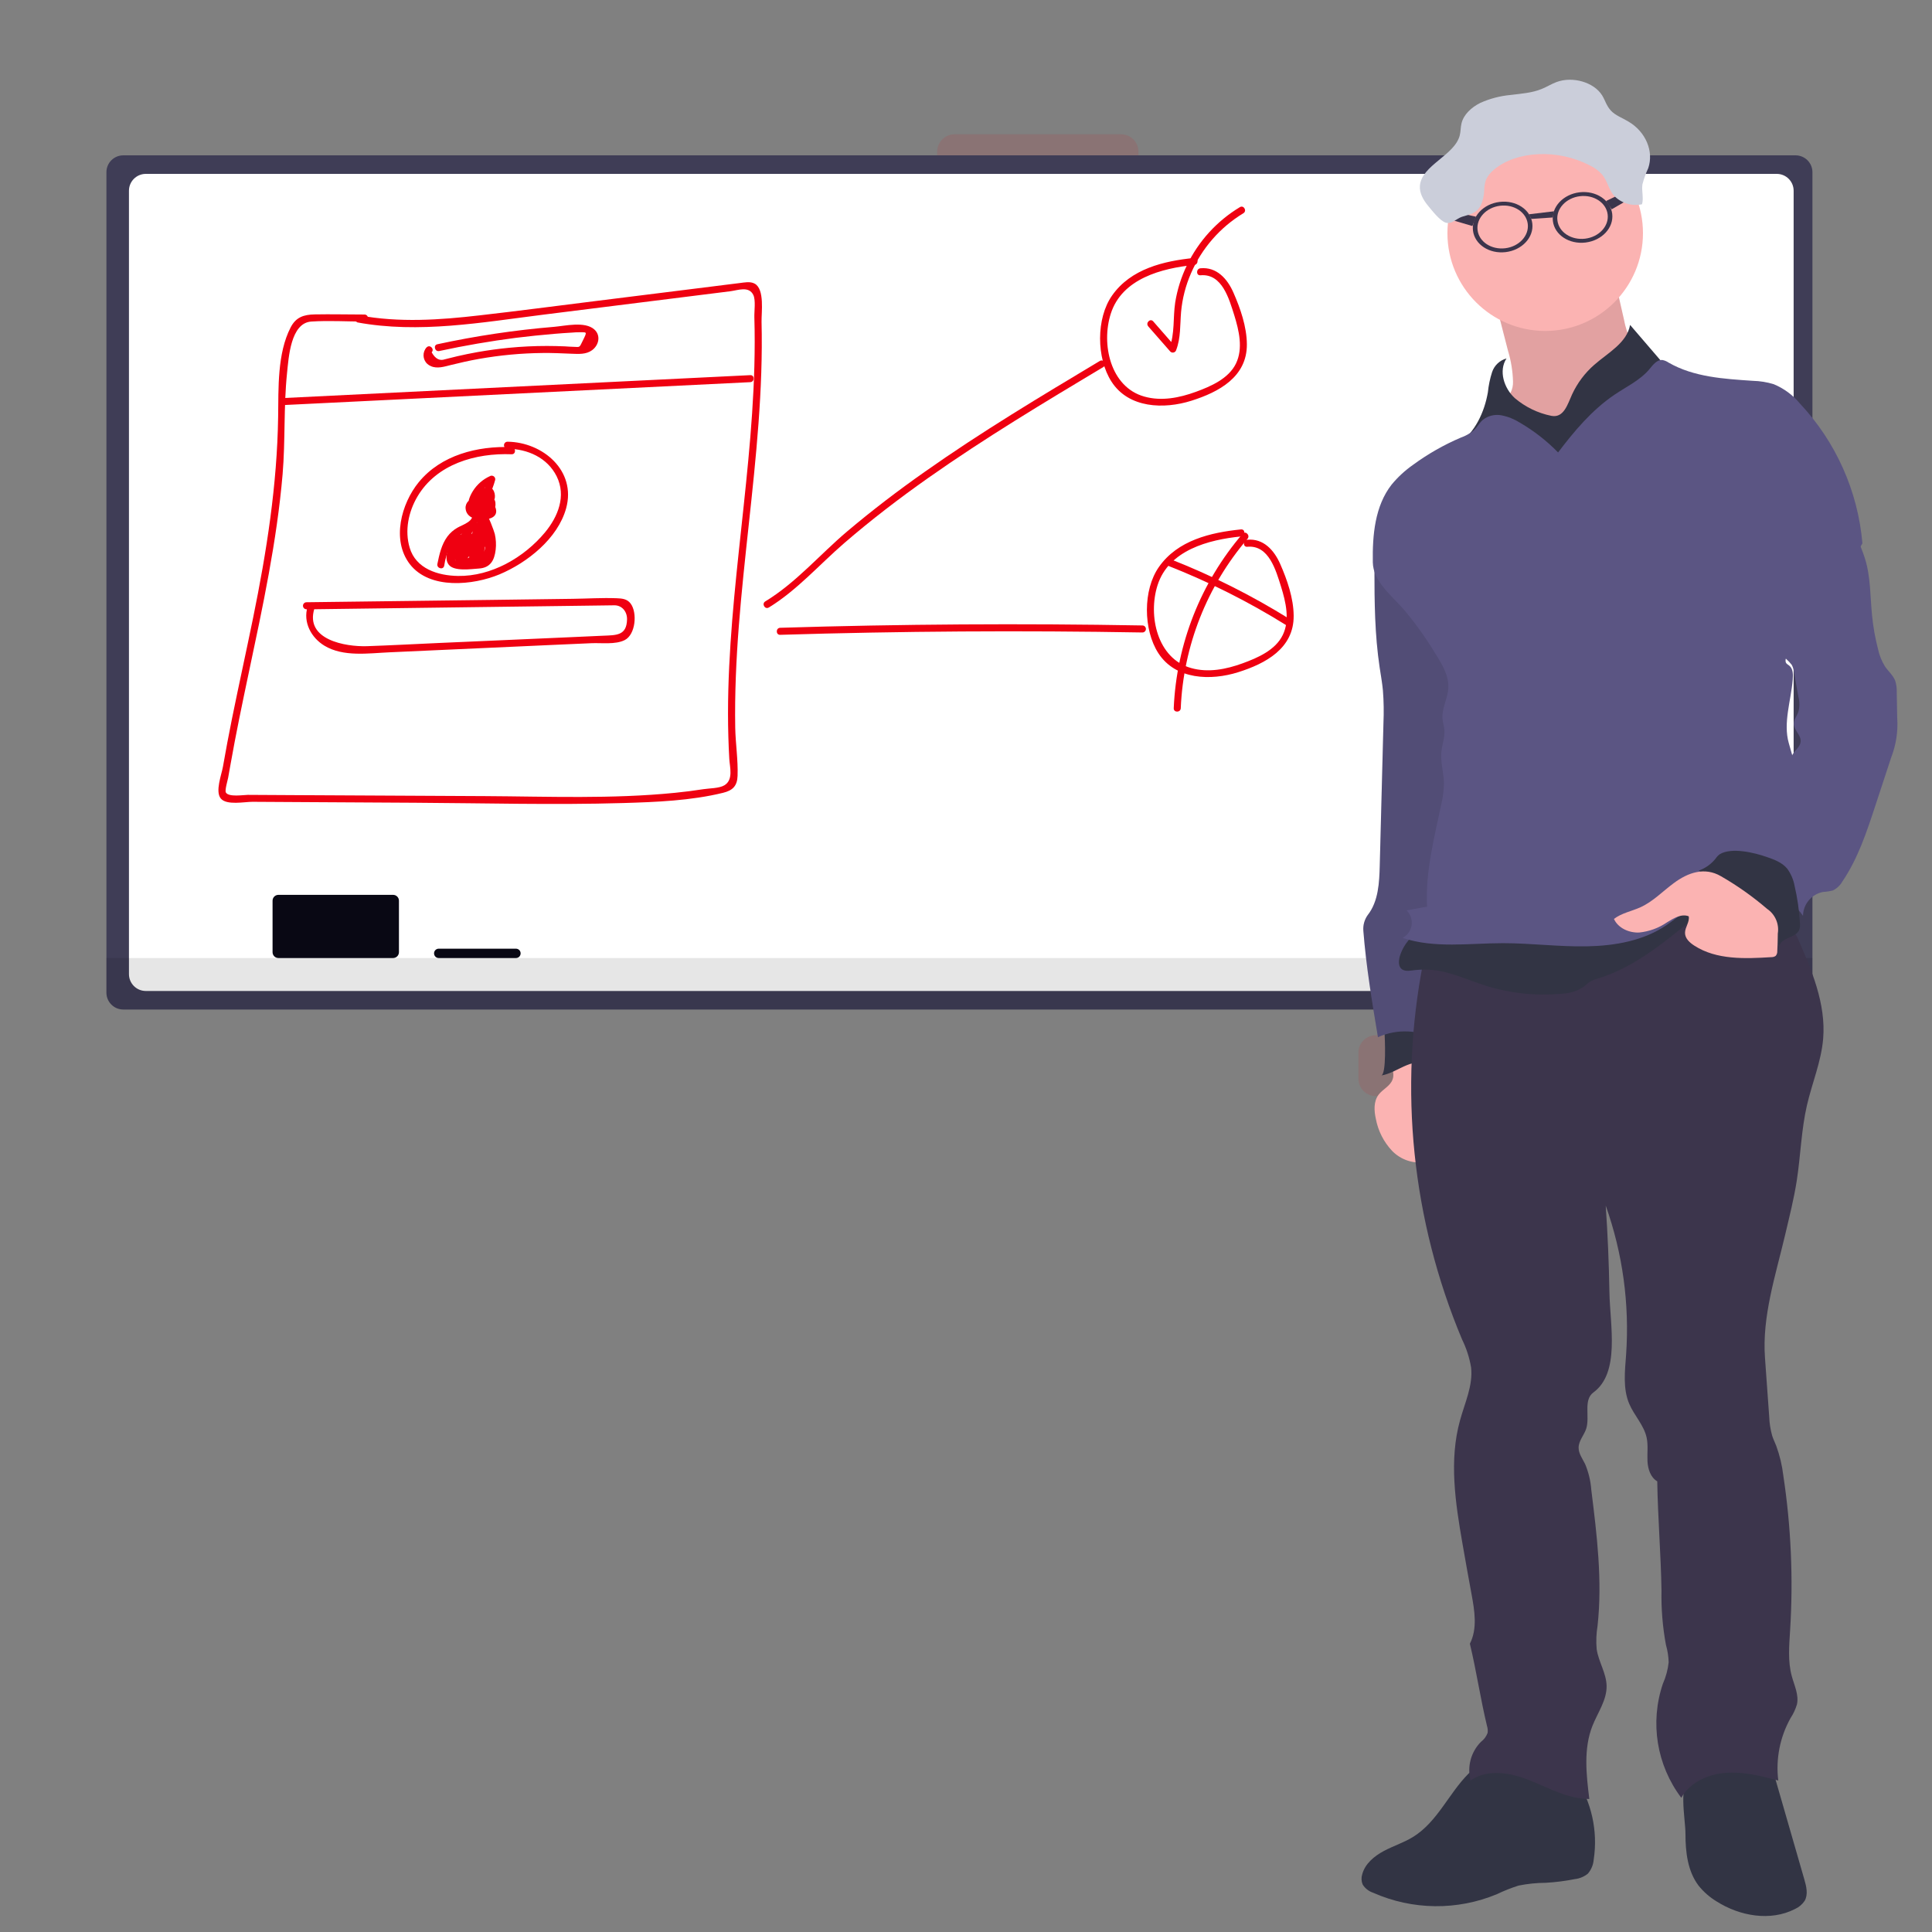 <?xml version="1.0" encoding="utf-8"?>
<!-- Generator: Adobe Illustrator 16.0.0, SVG Export Plug-In . SVG Version: 6.00 Build 0)  -->
<!DOCTYPE svg PUBLIC "-//W3C//DTD SVG 1.1//EN" "http://www.w3.org/Graphics/SVG/1.1/DTD/svg11.dtd">
<svg version="1.1" xmlns="http://www.w3.org/2000/svg" xmlns:xlink="http://www.w3.org/1999/xlink" x="0px" y="0px" width="170px"
	 height="170px" viewBox="0 0 170 170" enable-background="new 0 0 170 170" xml:space="preserve">
<rect x="0" y="0" width="170" height="170" fill="#808080" stroke="none"/>
<g id="Layer_1" display="none">
	<circle display="inline" fill="#267979" cx="85" cy="85" r="83.3"/>
</g>
<g id="Layer_2">
	<g>
		<path id="Rectangle_127" opacity="0.1" fill="#EF0011" enable-background="new    " d="M44.87,17.169h14.648
			c0.846,0,1.53,0.686,1.53,1.529v2.295c0,0.845-0.685,1.529-1.53,1.529H44.87c-0.845,0-1.53-0.685-1.53-1.529v-2.295
			C43.34,17.854,44.025,17.169,44.87,17.169z"/>
		<path id="Rectangle_128" opacity="0.1" fill="#EF0011" enable-background="new    " d="M63.402,22.522h14.649
			c0.846,0,1.53,0.686,1.53,1.53v2.294c0,0.846-0.685,1.53-1.53,1.53H63.402c-0.845,0-1.529-0.685-1.529-1.53v-2.294
			C61.873,23.208,62.558,22.522,63.402,22.522z"/>
		<path id="Rectangle_131" opacity="0.1" fill="#EF0011" enable-background="new    " d="M63.402,14.491h14.649
			c0.846,0,1.53,0.686,1.53,1.531v2.294c0,0.845-0.685,1.529-1.53,1.529H63.402c-0.845,0-1.529-0.685-1.529-1.529v-2.294
			C61.873,15.177,62.558,14.491,63.402,14.491z"/>
		<path id="Rectangle_132" opacity="0.1" fill="#EF0011" enable-background="new    " d="M83.995,11.815h14.648
			c0.846,0,1.531,0.685,1.531,1.529v2.294c0,0.846-0.686,1.53-1.531,1.53H83.995c-0.846,0-1.53-0.685-1.53-1.53v-2.294
			C82.465,12.5,83.149,11.815,83.995,11.815z"/>
		<path id="Rectangle_133" opacity="0.1" fill="#EF0011" enable-background="new    " d="M102.528,17.169h14.648
			c0.846,0,1.53,0.686,1.53,1.529v2.295c0,0.845-0.685,1.529-1.53,1.529h-14.648c-0.846,0-1.531-0.685-1.531-1.529v-2.295
			C100.997,17.854,101.683,17.169,102.528,17.169z"/>
		<path id="Rectangle_134" opacity="0.1" fill="#EF0011" enable-background="new    " d="M121.061,22.522h14.649
			c0.845,0,1.53,0.686,1.53,1.53v2.294c0,0.846-0.686,1.53-1.53,1.53h-14.649c-0.845,0-1.53-0.685-1.53-1.53v-2.294
			C119.53,23.208,120.216,22.522,121.061,22.522z"/>
		<path id="Rectangle_137" opacity="0.1" fill="#EF0011" enable-background="new    " d="M121.061,14.491h14.649
			c0.845,0,1.53,0.686,1.53,1.531v2.294c0,0.845-0.686,1.529-1.53,1.529h-14.649c-0.845,0-1.53-0.685-1.53-1.529v-2.294
			C119.53,15.177,120.216,14.491,121.061,14.491z"/>
		<path id="Rectangle_165" opacity="0.1" fill="#EF0011" enable-background="new    " d="M26.337,80.387h14.648
			c0.846,0,1.531,0.685,1.531,1.53v2.294c0,0.845-0.686,1.53-1.531,1.53H26.337c-0.845,0-1.53-0.686-1.53-1.53v-2.294
			C24.807,81.071,25.492,80.387,26.337,80.387z"/>
		<path id="Rectangle_171" opacity="0.1" fill="#EF0011" enable-background="new    " d="M83.995,80.387h14.648
			c0.846,0,1.531,0.685,1.531,1.53v2.294c0,0.845-0.686,1.53-1.531,1.53H83.995c-0.846,0-1.53-0.686-1.53-1.53v-2.294
			C82.465,81.071,83.149,80.387,83.995,80.387z"/>
		<path id="Rectangle_173" opacity="0.1" fill="#EF0011" enable-background="new    " d="M121.061,91.095h14.649
			c0.845,0,1.53,0.685,1.53,1.53v2.294c0,0.845-0.686,1.529-1.53,1.529h-14.649c-0.845,0-1.53-0.685-1.53-1.529v-2.294
			C119.53,91.779,120.216,91.095,121.061,91.095z"/>
		<path id="Rectangle_174" fill="#3F3D56" d="M10.848,13.668h147.147c0.819,0,1.484,0.665,1.484,1.485v72.191
			c0,0.819-0.665,1.485-1.484,1.485H10.848c-0.82,0-1.484-0.666-1.484-1.485V15.153C9.363,14.333,10.027,13.668,10.848,13.668z"/>
		<path id="Rectangle_177" fill="#FFFFFF" d="M12.831,15.3h143.51c0.819,0,1.484,0.665,1.484,1.484v68.929
			c0,0.82-0.665,1.485-1.484,1.485H12.831c-0.82,0-1.484-0.665-1.484-1.485V16.784C11.347,15.965,12.011,15.3,12.831,15.3z"/>
		<path id="Path_448-753" opacity="0.1" enable-background="new    " d="M9.363,84.3h150.116v3.045c0,0.819-0.664,1.485-1.484,1.485
			l0,0H10.848c-0.819,0-1.484-0.666-1.484-1.485V84.3z"/>
		<path id="Rectangle_175" fill="#090814" d="M24.498,78.739h10.09c0.285,0,0.516,0.23,0.516,0.516v4.529
			c0,0.284-0.23,0.516-0.516,0.516h-10.09c-0.284,0-0.515-0.231-0.515-0.516v-4.529C23.983,78.97,24.214,78.739,24.498,78.739z"/>
		<path id="Rectangle_176" fill="#090814" d="M38.604,83.476h6.796c0.228,0,0.411,0.185,0.411,0.412l0,0
			c0,0.228-0.184,0.412-0.411,0.412h-6.796c-0.227,0-0.411-0.185-0.411-0.412l0,0C38.192,83.66,38.377,83.476,38.604,83.476z"/>
		<path id="Path_449-754" fill="#EF0011" d="M31.428,28.366c5.434,1.004,10.978,0,16.389-0.679l16.447-2.059
			c0.665-0.085,1.633-0.482,2.024,0.331c0.221,0.455,0.072,1.441,0.089,1.965c0.043,1.441,0.039,2.883,0,4.324
			c-0.074,2.755-0.276,5.504-0.534,8.247c-0.5,5.368-1.208,10.707-1.563,16.097c-0.181,2.742-0.271,5.493-0.191,8.236
			c0.019,0.655,0.045,1.31,0.084,1.963c0.044,0.731,0.37,1.816-0.426,2.304c-0.455,0.28-1.351,0.266-1.871,0.349
			c-0.824,0.13-1.648,0.233-2.488,0.317c-5.538,0.554-11.146,0.322-16.704,0.29l-16.782-0.086l-4.095-0.023
			c-0.37,0-1.707,0.223-1.936-0.218c-0.098-0.188,0.16-1.065,0.206-1.3c0.063-0.388,0.132-0.773,0.206-1.159
			c0.478-2.708,1.042-5.398,1.61-8.089c1.221-5.766,2.471-11.561,2.974-17.45c0.249-2.954,0.084-5.937,0.389-8.885
			c0.143-1.369,0.312-4.426,2.134-4.547c1.544-0.103,3.134,0,4.683,0c0.17,0,0.309-0.138,0.309-0.309s-0.139-0.31-0.309-0.31
			c-1.463,0-2.926-0.038-4.388-0.01c-0.973,0.019-1.647,0.25-2.111,1.143c-1.184,2.294-1.063,5.354-1.1,7.858
			c-0.088,5.994-1.009,11.86-2.208,17.723c-0.603,2.951-1.254,5.893-1.853,8.845c-0.282,1.411-0.553,2.825-0.799,4.244
			c-0.116,0.676-0.699,2.165-0.186,2.784c0.513,0.62,2.09,0.286,2.796,0.29l4.914,0.029l9.414,0.054
			c6.083,0.034,12.187,0.205,18.268,0.026c2.903-0.086,5.972-0.206,8.799-0.9c0.843-0.205,1.248-0.593,1.281-1.49
			c0.05-1.392-0.178-2.827-0.206-4.226c-0.206-11.964,2.604-23.762,2.316-35.729c-0.019-0.813,0.288-2.864-0.602-3.356
			c-0.399-0.222-0.918-0.101-1.338-0.052c-0.804,0.093-1.604,0.206-2.407,0.301l-10.431,1.302
			c-3.334,0.412-6.665,0.856-10.006,1.235c-3.534,0.412-7.105,0.657-10.629,0c-0.39-0.071-0.557,0.523-0.165,0.595L31.428,28.366z"
			/>
		<path id="Path_450-755" fill="#EF0011" d="M24.871,35.646l41.147-2.019c0.397-0.021,0.398-0.638,0-0.617l-41.147,2.018
			C24.477,35.047,24.474,35.665,24.871,35.646z"/>
		<path id="Path_451-756" fill="#EF0011" d="M37.548,30.554c-0.39,0.413-0.372,1.065,0.042,1.456
			c0.094,0.088,0.203,0.158,0.321,0.206c0.555,0.253,1.206,0.041,1.755-0.097c0.824-0.206,1.648-0.39,2.494-0.54
			c1.843-0.326,3.708-0.499,5.578-0.519c0.853-0.011,1.699,0.029,2.552,0.065c0.617,0.024,1.283,0.074,1.806-0.309
			c0.598-0.437,0.791-1.289,0.206-1.82c-0.824-0.752-2.598-0.314-3.551-0.237c-3.452,0.287-6.881,0.799-10.266,1.532
			c-0.388,0.082-0.225,0.68,0.163,0.596c2.234-0.482,4.485-0.87,6.753-1.162c1.114-0.137,2.231-0.253,3.35-0.348
			c0.527-0.044,1.055-0.082,1.582-0.112c0.206-0.013,0.425-0.036,0.635-0.029c0.652,0.014,0.729-0.104,0.337,0.686
			c-0.347,0.698-0.236,0.617-0.84,0.595c-0.256,0-0.511-0.028-0.766-0.041c-0.523-0.021-1.046-0.034-1.569-0.035
			c-1.113,0-2.224,0.054-3.332,0.16c-0.938,0.091-1.876,0.22-2.805,0.384c-0.58,0.103-1.157,0.223-1.732,0.354
			c-0.253,0.061-0.508,0.122-0.761,0.187c-0.122,0.033-0.245,0.062-0.367,0.092c-0.45,0.157-0.834-0.05-1.151-0.617
			c0.276-0.287-0.158-0.725-0.437-0.438L37.548,30.554z"/>
		<path id="Path_452-757" fill="#EF0011" d="M45.006,39.343c-2.979-0.115-6.198,0.689-8.161,3.088
			c-1.535,1.877-2.411,5.096-0.784,7.208c1.749,2.266,5.583,1.865,7.895,0.899c2.447-1.029,5.124-3.151,5.859-5.809
			c0.916-3.317-2.06-5.825-5.158-5.862c-0.171,0-0.31,0.139-0.31,0.309c0,0.171,0.139,0.309,0.31,0.309
			c1.767,0.021,3.5,0.779,4.324,2.425c0.862,1.733,0.12,3.554-1.029,4.941c-1.841,2.21-4.721,3.875-7.653,3.828
			c-1.76-0.026-3.706-0.63-4.252-2.487c-0.448-1.506-0.106-3.15,0.676-4.485c1.693-2.883,5.138-3.858,8.297-3.735
			c0.397,0.015,0.397-0.603,0-0.617L45.006,39.343z"/>
		<path id="Path_453-758" fill="#EF0011" d="M42.047,43.918c-0.415-0.153-0.878,0.059-1.032,0.475
			c-0.041,0.11-0.058,0.23-0.047,0.35c0.063,0.803,0.947,1.029,1.612,0.982c0.575-0.05,1.246-0.262,1.045-0.98
			c-0.076-0.258-0.26-0.469-0.503-0.581c-0.185-0.073-0.385-0.098-0.581-0.071c-0.076,0-0.773,0.255-0.478-0.052l-0.486-0.064
			c0.109,0.108,0.165,0.259,0.148,0.412c0.003,0.172,0.145,0.309,0.316,0.306c0.052-0.001,0.103-0.016,0.147-0.04
			c0.209-0.088,0.451,0.011,0.539,0.221c0.033,0.083,0.041,0.175,0.019,0.261c-0.039,0.167,0.065,0.335,0.232,0.374
			c0.128,0.029,0.261-0.024,0.331-0.135c0.207-0.37,0.456-1.107,0.146-1.495c-0.206-0.262-0.603-0.183-0.851-0.03
			c-0.151,0.107-0.293,0.229-0.424,0.364c-0.249,0.221-0.411,0.323-0.318-0.1c0.154-0.768,0.887-1.379,1.557-1.687l-0.453-0.347
			c-0.238,0.893-0.663,1.723-1.246,2.439l0.527,0.218c-0.031-0.579,0.305-1.114,0.84-1.34h-0.303l0.161,0.264
			c-0.06,0.389,0.535,0.556,0.595,0.161c0.078-0.508-0.243-1.168-0.838-0.92c-0.711,0.297-1.079,1.11-1.065,1.835
			c0,0.248,0.351,0.438,0.529,0.221c0.655-0.796,1.134-1.722,1.403-2.717c0.041-0.167-0.063-0.337-0.231-0.377
			c-0.075-0.019-0.155-0.009-0.225,0.03c-0.616,0.278-1.138,0.731-1.498,1.305c-0.252,0.412-0.566,1.055-0.312,1.528
			c0.175,0.316,0.573,0.431,0.89,0.256c0.002,0,0.004-0.002,0.006-0.003c0.19-0.113,0.364-0.251,0.517-0.412
			c0.076-0.067,0.161-0.185,0.263-0.205c0.09-0.063,0.086-0.027-0.016,0.108c0,0.214-0.063,0.423-0.179,0.602l0.564,0.237
			c0.145-0.55-0.183-1.113-0.731-1.26c-0.246-0.064-0.507-0.036-0.733,0.079l0.466,0.268c0.01-0.262-0.072-0.519-0.233-0.727
			c-0.089-0.147-0.281-0.194-0.429-0.104c-0.02,0.012-0.038,0.024-0.055,0.041c-0.313,0.327-0.372,0.894,0.021,1.196
			c0.295,0.225,0.439,0,0.763-0.052c1.097-0.142,0.457,0.353,0.07,0.369c-0.174,0.019-0.349,0.006-0.518-0.037
			c-0.43-0.146-0.456-0.333-0.081-0.563c0.37,0.15,0.528-0.446,0.166-0.596L42.047,43.918z"/>
		<path id="Path_454-759" fill="#EF0011" d="M41.551,45.047c0.254,0.823-0.793,1.095-1.29,1.38c-0.347,0.194-0.651,0.461-0.892,0.78
			c-0.518,0.696-0.712,1.581-0.883,2.415c-0.078,0.39,0.517,0.554,0.598,0.165c0.094-0.613,0.269-1.211,0.521-1.777
			c0.37-0.737,0.9-0.984,1.593-1.363c0.691-0.379,1.192-0.966,0.948-1.765C42.03,44.503,41.434,44.666,41.551,45.047L41.551,45.047z
			"/>
		<path id="Path_455-760" fill="#EF0011" d="M42.58,44.633c-0.306,0.042-0.527,0.311-0.516,0.617c0,0.246,0.163,0.402,0.274,0.598
			c0.265,0.4,0.466,0.838,0.598,1.3c0.099,0.442,0.195,1.235-0.035,1.647c-0.426,0.763-1.196,0.617-1.853,0.617
			c-0.618,0-1.097,0.206-1.076-0.654c0.013-0.484,0.351-0.975,0.618-1.355l-0.563-0.074c0.118,0.629,0.181,1.268,0.187,1.906
			c0,0.286,0.439,0.445,0.575,0.155c0.331-0.696,0.594-1.424,0.784-2.171l-0.608-0.082l0.107,1.564
			c0.006,0.172,0.148,0.308,0.32,0.303c0.104-0.003,0.199-0.058,0.255-0.146c0.072-0.079,0.125-0.175,0.154-0.278
			c0.021-0.097-0.169-0.749-0.245-0.517l0.605,0.082l0.043-1.487l-0.617,0.083c0.131,0.419,0.17,0.861,0.114,1.297
			c-0.038,0.345,0.541,0.423,0.619,0.083l0.387-1.998l-0.564,0.072c0.134,0.276,0.172,0.59,0.105,0.89
			c-0.046,0.396,0.572,0.391,0.618,0c0.052-0.41-0.014-0.827-0.19-1.201c-0.089-0.146-0.28-0.192-0.427-0.104
			c-0.067,0.04-0.115,0.104-0.137,0.179l-0.391,1.998l0.608,0.081c0.062-0.49,0.015-0.989-0.138-1.459
			c-0.048-0.164-0.219-0.259-0.383-0.211c-0.13,0.038-0.22,0.156-0.223,0.29l-0.044,1.487c0.004,0.172,0.146,0.308,0.317,0.304
			c0.135-0.004,0.252-0.093,0.29-0.221l0.033-0.102c0.029-0.106-0.001-0.221-0.078-0.301c-0.64-0.695-0.771,0.412-0.992,0.719
			l0.576,0.156l-0.106-1.564c-0.023-0.333-0.517-0.437-0.607-0.082c-0.174,0.696-0.415,1.374-0.721,2.023l0.575,0.156
			c-0.006-0.695-0.074-1.389-0.205-2.07c-0.054-0.285-0.427-0.272-0.564-0.075c-0.411,0.594-1.124,1.89-0.574,2.6
			c0.48,0.618,1.989,0.379,2.634,0.34c1.018-0.059,1.385-0.703,1.497-1.662c0.053-0.459,0.026-0.925-0.076-1.375
			c-0.056-0.244-0.618-1.784-0.786-1.753c0.391-0.072,0.225-0.67-0.165-0.597L42.58,44.633z"/>
		<path id="Path_456-761" fill="#EF0011" d="M41.385,46.021l-1.688,2.227l0.533,0.311l1.236-1.787l-0.564-0.239l-0.616,2.35
			c-0.039,0.167,0.065,0.334,0.232,0.374c0.129,0.028,0.261-0.024,0.332-0.135c0.28-0.465,0.595-0.907,0.941-1.324l-0.516-0.301
			c-0.138,0.531-0.405,1.022-0.775,1.427l0.517,0.301c0.031-0.285,0.106-0.563,0.225-0.823c0.158-0.356-0.345-0.671-0.533-0.313
			c-0.175,0.326-0.374,0.64-0.595,0.936l0.563,0.073l0.126-0.587l-0.563-0.073l0.091,0.515c0.047,0.164,0.22,0.26,0.384,0.213
			c0.05-0.015,0.096-0.041,0.133-0.077c0.521-0.541,0.941-1.173,1.234-1.864h-0.53c0.14,0.258,0.237,0.536,0.29,0.824
			c0.074,0.371,0.565,0.232,0.605-0.083c0.088-0.689,0.134-1.384,0.136-2.079h-0.618v1.295c0,0.336,0.551,0.435,0.608,0.082
			c0.041-0.313,0.145-0.613,0.303-0.885h-0.541c0.13,0.21,0.2,0.452,0.205,0.7c0,0.17,0.139,0.309,0.309,0.309
			c0.171,0,0.309-0.139,0.309-0.309l0.078-0.412H42.64c0.061,0.364,0.286,2.417-0.519,2.177c-0.136-0.033-0.175-0.024-0.117,0.022
			l0.184-0.392l0.43-0.912l-0.577-0.156c0.038,0.424,0.077,1.03-0.179,1.393c-0.206,0.294-0.84,0.412-1.163,0.238
			c-0.214-0.152-0.396-0.344-0.538-0.564l-0.421,0.412c0.342,0.249,0.896,0.86,1.336,0.896c0.335,0.027,0.618-0.252,0.838-0.474
			c0.684-0.705,1.048-1.66,1.007-2.642c0-0.171-0.139-0.31-0.309-0.31c-0.171,0-0.309,0.139-0.309,0.31v0.704
			c0,0.171,0.138,0.31,0.309,0.31c0.17,0,0.309-0.139,0.309-0.31v-1.728c0-0.171-0.139-0.309-0.309-0.309
			c-0.171,0-0.309,0.138-0.309,0.309c-0.002,0.414-0.037,0.828-0.107,1.235l0.606,0.082c-0.047-0.492-0.069-0.986-0.067-1.48
			c-0.002-0.17-0.142-0.308-0.313-0.305c-0.137,0.002-0.255,0.093-0.292,0.223c-0.094,0.394-0.206,0.78-0.315,1.166l0.564-0.075
			l-0.043-0.164c-0.03-0.394-0.647-0.396-0.618,0c0.006,0.166,0.05,0.329,0.127,0.478c0.119,0.252,0.493,0.163,0.564-0.074
			c0.117-0.387,0.222-0.773,0.315-1.165l-0.607-0.083c-0.004,0.494,0.02,0.988,0.067,1.48c0.031,0.317,0.542,0.453,0.605,0.083
			c0.082-0.466,0.126-0.937,0.13-1.409h-0.617v1.729h0.617v-0.704h-0.617c0.036,0.776-0.234,1.536-0.752,2.116
			c-0.08,0.091-0.167,0.176-0.26,0.255c-0.146,0.141-0.28,0.12-0.397-0.063c-0.292-0.122-0.596-0.436-0.851-0.618
			c-0.254-0.184-0.604,0.179-0.424,0.422c0.474,0.63,1.18,1.332,2.059,1.029c0.925-0.327,1.051-1.579,0.981-2.402
			c-0.023-0.274-0.433-0.46-0.575-0.155c-0.206,0.435-0.412,0.867-0.617,1.304c-0.107,0.162-0.171,0.35-0.186,0.544
			c0.067,0.464,0.629,0.387,0.975,0.36c1.342-0.101,1.129-2.002,0.975-2.958c-0.051-0.316-0.513-0.267-0.595,0
			c-0.065,0.189-0.1,0.386-0.101,0.585h0.617c-0.021-0.354-0.121-0.699-0.289-1.01c-0.09-0.148-0.28-0.195-0.428-0.107
			c-0.043,0.026-0.08,0.063-0.106,0.107c-0.185,0.317-0.309,0.666-0.366,1.029l0.617,0.082v-1.295c0-0.171-0.138-0.309-0.309-0.309
			c-0.17,0-0.309,0.138-0.309,0.309c-0.003,0.694-0.048,1.39-0.137,2.079l0.608-0.082c-0.07-0.337-0.189-0.661-0.354-0.964
			c-0.088-0.147-0.278-0.195-0.426-0.107c-0.044,0.027-0.08,0.063-0.107,0.107c-0.268,0.646-0.654,1.234-1.138,1.738l0.517,0.136
			l-0.091-0.516c-0.047-0.273-0.435-0.281-0.563-0.073c-0.207,0.313-0.275,0.697-0.188,1.063c0.051,0.293,0.422,0.261,0.563,0.073
			c0.223-0.294,0.422-0.606,0.595-0.932l-0.533-0.313c-0.142,0.309-0.239,0.634-0.287,0.97c-0.038,0.272,0.286,0.556,0.517,0.301
			c0.442-0.484,0.763-1.067,0.935-1.7c0.076-0.28-0.311-0.546-0.517-0.301c-0.379,0.454-0.723,0.936-1.03,1.441l0.565,0.238
			l0.627-2.341c0.039-0.167-0.065-0.335-0.232-0.373c-0.128-0.03-0.261,0.023-0.331,0.134l-1.236,1.79
			c-0.23,0.331,0.299,0.617,0.533,0.311l1.681-2.225c0.239-0.316-0.297-0.617-0.533-0.313H41.385z"/>
		<path id="Path_457-762" fill="#EF0011" d="M67.655,53.453c2.471-1.513,4.436-3.767,6.618-5.653
			c2.368-2.045,4.854-3.949,7.414-5.753c4.971-3.502,10.19-6.633,15.406-9.757c0.145-0.092,0.187-0.282,0.096-0.427
			c-0.086-0.137-0.264-0.184-0.407-0.106c-5.216,3.124-10.438,6.249-15.409,9.757c-2.345,1.646-4.635,3.393-6.83,5.246
			c-2.389,2.019-4.516,4.53-7.206,6.159c-0.341,0.206-0.029,0.742,0.311,0.534H67.655z"/>
		<path id="Path_458-763" fill="#EF0011" d="M105.069,22.697c-2.677,0.272-5.56,0.954-7.208,3.296
			c-1.423,2.014-1.392,5.526-0.055,7.594c1.517,2.35,4.619,2.435,7.027,1.674c2.41-0.759,4.903-2.092,4.881-4.97
			c-0.012-1.545-0.57-3.153-1.187-4.554c-0.531-1.208-1.472-2.266-2.897-2.131c-0.393,0.036-0.397,0.653,0,0.617
			c1.91-0.177,2.522,2.09,2.977,3.521c0.412,1.337,0.792,2.918,0.146,4.246c-0.646,1.328-2.205,2.005-3.537,2.491
			c-1.441,0.524-3.025,0.842-4.531,0.412c-2.981-0.833-3.805-4.612-2.945-7.294c0.987-3.088,4.487-3.996,7.34-4.285
			c0.392-0.039,0.396-0.656,0-0.618H105.069z"/>
		<path id="Path_459-764" fill="#EF0011" d="M109.188,46.584c-2.677,0.273-5.561,0.954-7.207,3.296
			c-1.423,2.014-1.392,5.526-0.056,7.594c1.518,2.35,4.618,2.435,7.028,1.674c2.408-0.759,4.903-2.091,4.879-4.971
			c-0.012-1.544-0.569-3.152-1.185-4.553c-0.532-1.208-1.473-2.265-2.898-2.131c-0.393,0.036-0.396,0.655,0,0.618
			c1.909-0.178,2.523,2.09,2.976,3.521c0.412,1.337,0.794,2.918,0.146,4.246c-0.646,1.328-2.205,2.007-3.538,2.491
			c-1.441,0.524-3.024,0.842-4.529,0.412c-2.981-0.833-3.806-4.612-2.947-7.294c0.989-3.088,4.489-3.996,7.342-4.284
			c0.392-0.039,0.396-0.657,0-0.619H109.188z"/>
		<path id="Path_460-765" fill="#EF0011" d="M101.031,28.713l1.949,2.225c0.124,0.119,0.321,0.115,0.439-0.008
			c0.037-0.037,0.062-0.082,0.076-0.131c0.412-1.083,0.333-2.205,0.43-3.344c0.106-1.177,0.402-2.329,0.875-3.412
			c0.951-2.197,2.562-4.043,4.609-5.282c0.339-0.206,0.029-0.741-0.311-0.533c-2.02,1.216-3.639,2.995-4.661,5.119
			c-0.5,1.033-0.847,2.135-1.029,3.268c-0.205,1.337-0.018,2.736-0.513,4.02l0.517-0.139l-1.939-2.219
			c-0.264-0.298-0.697,0.14-0.436,0.437H101.031z"/>
		<path id="Path_461-766" fill="#EF0011" d="M68.649,55.859c10.622-0.324,21.246-0.393,31.873-0.206
			c0.171,0,0.309-0.138,0.309-0.309s-0.138-0.309-0.309-0.309c-10.624-0.19-21.249-0.121-31.873,0.205
			C68.253,55.254,68.251,55.873,68.649,55.859z"/>
		<path id="Path_462-767" fill="#EF0011" d="M102.742,49.768c3.631,1.426,7.124,3.182,10.435,5.243
			c0.338,0.206,0.647-0.323,0.311-0.533c-3.354-2.088-6.894-3.864-10.572-5.304c-0.368-0.146-0.529,0.45-0.162,0.594H102.742z"/>
		<path id="Path_463-768" fill="#EF0011" d="M109.336,46.97c-3.682,4.293-5.814,9.697-6.057,15.348
			c-0.017,0.396,0.602,0.396,0.618,0c0.234-5.487,2.303-10.738,5.875-14.911C110.029,47.105,109.596,46.668,109.336,46.97
			L109.336,46.97z"/>
		<path id="Path_464-769" fill="#EF0011" d="M26.978,53.617l23.016-0.301l2.647-0.035c0.475,0,0.95-0.016,1.426-0.019
			c0.67,0,1.12,0.557,1.108,1.236c-0.031,1.441-0.938,1.39-2.123,1.441l-2.86,0.129l-11.647,0.513
			c-2.086,0.093-4.174,0.206-6.26,0.278c-1.882,0.058-5.461-0.556-4.625-3.295c0.115-0.381-0.479-0.544-0.597-0.165
			c-0.412,1.348,0.317,2.715,1.49,3.421c1.666,1.001,3.861,0.66,5.7,0.579l14.299-0.648l3.473-0.154
			c0.889-0.042,2.126,0.139,2.944-0.274c0.959-0.483,1.129-2.405,0.522-3.215c-0.31-0.412-0.747-0.448-1.234-0.468
			c-1.282-0.049-2.585,0.035-3.868,0.052l-7.129,0.095l-16.291,0.206c-0.17,0-0.309,0.139-0.309,0.309
			c0,0.171,0.139,0.31,0.309,0.31L26.978,53.617z"/>
	</g>
	<g id="Michel" transform="translate(485.82 161)">
		<path id="Path_465-770" fill="#323444" d="M-361.454,0.617c-0.817,0.512-1.753,0.802-2.599,1.254
			c-0.845,0.451-1.666,1.13-1.906,2.065c-0.09,0.29-0.075,0.604,0.042,0.884c0.209,0.338,0.531,0.594,0.91,0.721
			c3.468,1.54,7.417,1.586,10.918,0.124c0.61-0.293,1.24-0.543,1.885-0.748c0.794-0.161,1.603-0.243,2.413-0.247
			c0.853-0.05,1.699-0.157,2.537-0.323c0.421-0.047,0.82-0.212,1.151-0.479c0.301-0.347,0.481-0.782,0.517-1.241
			c0.383-2.531-0.195-5.114-1.625-7.237c-0.181-0.298-0.422-0.555-0.708-0.751c-0.35-0.181-0.734-0.283-1.128-0.302
			c-1.623-0.198-3.326-0.563-4.967-0.602c-1.176-0.026-1.769,0.532-2.599,1.342C-358.331-3.203-359.335-0.706-361.454,0.617z"/>
		<path id="Path_466-771" fill="#323444" d="M-337.513,0.376c0,1.593,0.191,3.277,1.156,4.548c0.441,0.55,0.977,1.017,1.579,1.382
			c2.04,1.298,4.743,1.776,6.894,0.675c0.349-0.156,0.645-0.406,0.857-0.72c0.325-0.565,0.153-1.272-0.029-1.896l-3.111-10.784
			c-2.012,0.309-4.967,0.526-6.754,1.546C-338.219-4.137-337.513-1.047-337.513,0.376z"/>
		<path id="Path_467-772" fill="#FBB3B2" d="M-363.279-66.037c-0.188,0.595-0.871,0.87-1.244,1.371
			c-0.438,0.588-0.394,1.403-0.234,2.117c0.197,1.055,0.692,2.029,1.426,2.811c0.758,0.785,1.848,1.155,2.925,0.995
			c1.078-0.2,1.891-1.095,1.985-2.188c-0.02-0.483-0.122-0.958-0.306-1.405l-2.216-6.406c-0.006-0.135-0.117-0.239-0.251-0.234
			c-0.054,0.002-0.106,0.021-0.148,0.058c-0.523,0.248-1.573,0.507-1.878,1.049C-363.526-67.328-363.058-66.625-363.279-66.037z"/>
		<path id="Path_468-773" fill="#323444" d="M-364.315-66.359c0.81-0.127,1.518-0.601,2.274-0.912
			c0.757-0.313,1.705-0.433,2.342,0.088c0.182,0.149,0.357,0.354,0.596,0.35c-0.323-1.589-0.812-3.139-1.457-4.625
			c-0.022-0.071-0.067-0.135-0.126-0.18c-0.089-0.035-0.188-0.035-0.275,0l-2.188,0.572c-0.81,0.211-0.903,0.146-0.842,0.941
			C-363.973-69.77-363.793-66.359-364.315-66.359z"/>
		<path id="Path_469-774" fill="#5B5583" d="M-364.555-112.621c-0.325,0.501-0.325,1.125-0.325,1.713
			c0,2.875,0.029,5.766,0.455,8.611c0.102,0.684,0.227,1.365,0.292,2.053c0.074,0.96,0.09,1.922,0.046,2.883l-0.325,12.508
			c-0.039,1.529-0.117,3.174-1.063,4.375c-0.286,0.403-0.422,0.895-0.38,1.389c0.246,3.137,0.767,6.25,1.283,9.353
			c1.687-0.762,3.637-0.669,5.243,0.25c1.639-5.155,2.546-10.513,2.693-15.919c0.075-2.661-0.039-5.338,0.37-7.967
			c0.686-4.424,0.406-8.962-0.098-13.413c-0.158-1.41-0.496-2.862-1.399-3.954c-0.854-0.955-1.994-1.61-3.249-1.871
			C-362.214-112.927-363.289-112.601-364.555-112.621z"/>
		<path id="Path_470-775" opacity="0.1" enable-background="new    " d="M-364.555-112.621c-0.325,0.501-0.325,1.125-0.325,1.713
			c0,2.875,0.029,5.766,0.455,8.611c0.102,0.684,0.227,1.365,0.292,2.053c0.074,0.96,0.09,1.922,0.046,2.883l-0.325,12.508
			c-0.039,1.529-0.117,3.174-1.063,4.375c-0.286,0.403-0.422,0.895-0.38,1.389c0.246,3.137,0.767,6.25,1.283,9.353
			c1.687-0.762,3.637-0.669,5.243,0.25c1.639-5.155,2.546-10.513,2.693-15.919c0.075-2.661-0.039-5.338,0.37-7.967
			c0.686-4.424,0.406-8.962-0.098-13.413c-0.158-1.41-0.496-2.862-1.399-3.954c-0.854-0.955-1.994-1.61-3.249-1.871
			C-362.214-112.927-363.289-112.601-364.555-112.621z"/>
		<path id="Path_471-776" fill="#3C354C" d="M-360.586-76.349c-2.18,11.165-0.989,22.726,3.418,33.215
			c0.381,0.776,0.648,1.603,0.792,2.455c0.179,1.593-0.556,3.123-0.975,4.662c-0.975,3.503-0.412,7.232,0.212,10.815
			c0.259,1.495,0.527,2.987,0.803,4.48c0.269,1.455,0.529,3.037-0.147,4.356c0.582,2.424,0.926,4.824,1.509,7.247
			c0.061,0.192,0.079,0.396,0.054,0.595c-0.116,0.317-0.323,0.594-0.594,0.796c-0.882,0.895-1.227,2.187-0.906,3.402
			c1.485-1.066,3.554-0.692,5.25,0c1.696,0.691,3.365,1.623,5.197,1.623c-0.266-2.15-0.522-4.408,0.271-6.426
			c0.461-1.169,1.273-2.273,1.25-3.524c-0.021-1.121-0.708-2.121-0.874-3.229c-0.062-0.689-0.034-1.384,0.078-2.065
			c0.436-3.977-0.058-7.992-0.552-11.963c-0.057-0.782-0.241-1.55-0.546-2.273c-0.231-0.468-0.574-0.917-0.569-1.439
			c0-0.607,0.491-1.101,0.673-1.68c0.326-1.065-0.272-2.515,0.628-3.174c2.37-1.741,1.461-5.899,1.409-8.84
			c-0.042-2.536-0.149-5.069-0.325-7.602c1.493,4.198,2.104,8.66,1.794,13.104c-0.104,1.456-0.296,2.986,0.272,4.331
			c0.436,1.033,1.3,1.885,1.534,2.979c0.146,0.677,0.042,1.375,0.074,2.063s0.266,1.439,0.861,1.786
			c0.046,3.133,0.325,6.482,0.373,9.614c-0.032,1.601,0.099,3.2,0.391,4.775c0.145,0.5,0.226,1.019,0.239,1.539
			c-0.072,0.654-0.246,1.294-0.513,1.895c-1.149,3.404-0.541,7.156,1.624,10.021c0.766-1.361,2.365-2.081,3.925-2.195
			s3.1,0.279,4.61,0.676c-0.232-1.897,0.146-3.821,1.078-5.489c0.25-0.378,0.441-0.789,0.568-1.223
			c0.176-0.825-0.233-1.647-0.455-2.462c-0.36-1.3-0.233-2.7-0.149-4.059c0.284-4.548,0.082-9.113-0.601-13.618
			c-0.105-0.888-0.314-1.76-0.621-2.599c-0.117-0.299-0.26-0.585-0.356-0.887c-0.154-0.543-0.241-1.102-0.261-1.663l-0.373-5.198
			c-0.264-3.643,0.932-7.238,1.768-10.793c0.373-1.592,0.779-3.18,1.029-4.798c0.341-2.203,0.396-4.454,0.896-6.627
			c0.449-1.95,1.258-3.851,1.426-5.849c0.261-3.096-1.026-6.088-2.273-8.928c-0.52-1.169-2.485-1.052-3.749-1.26
			c-8.964-1.472-18.404-1.481-26.857,1.836C-359.15-77.582-359.937-77.037-360.586-76.349L-360.586-76.349z"/>
		<path id="Path_472-777" fill="#FBB3B2" d="M-354.125-134.011l0.995,3.866c0.27,0.887,0.419,1.806,0.444,2.731
			c0.011,0.339-0.064,0.674-0.217,0.976c-0.164,0.248-0.374,0.462-0.618,0.63c-0.679,0.517-1.149,1.722-1.926,2.08
			c0.4,0.694,0.952,0.243,1.673,0.591c1.271,0.617,2.434,1.504,3.811,1.811c1.3,0.285,2.664,0.015,3.954-0.325
			c1.828-0.499,3.648-1.183,5.12-2.382s2.31-2.258,2.303-4.152c-1.623,0.191-3.069-1.449-3.787-2.923
			c-0.249-0.562-0.433-1.149-0.546-1.751l-0.871-3.831c-0.949,0.208-1.723,0.887-2.628,1.241c-0.907,0.354-1.979,0.386-2.985,0.432
			c-1.788,0.082-3.566,0.312-5.315,0.689c-0.24,0.049-0.542,0.201-0.484,0.435"/>
		<path id="Path_473-778" opacity="0.1" enable-background="new    " d="M-354.125-134.011l0.995,3.866
			c0.27,0.887,0.419,1.806,0.444,2.731c0.011,0.339-0.064,0.674-0.217,0.976c-0.164,0.248-0.374,0.462-0.618,0.63
			c-0.679,0.517-1.149,1.722-1.926,2.08c0.4,0.694,0.952,0.243,1.673,0.591c1.271,0.617,2.434,1.504,3.811,1.811
			c1.3,0.285,2.664,0.015,3.954-0.325c1.828-0.499,3.648-1.183,5.12-2.382s2.31-2.258,2.303-4.152
			c-1.623,0.191-3.069-1.449-3.787-2.923c-0.249-0.562-0.433-1.149-0.546-1.751l-0.871-3.831c-0.949,0.208-1.723,0.887-2.628,1.241
			c-0.907,0.354-1.979,0.386-2.985,0.432c-1.788,0.082-3.566,0.312-5.315,0.689c-0.24,0.049-0.542,0.201-0.484,0.435"/>
		<circle id="Ellipse_80" fill="#FBB3B2" cx="-349.855" cy="-140.482" r="8.603"/>
		<path id="Path_474-779" fill="#323444" d="M-347.487-126.302c0.46-0.993,1.124-1.878,1.949-2.598
			c1.213-1.063,2.869-1.924,3.153-3.509l2.626,3.057c0.143,0.142,0.254,0.313,0.325,0.501c0.067,0.356-0.022,0.725-0.248,1.01
			c-0.648,1.036-1.672,1.776-2.64,2.528c-2.219,1.757-4.344,3.63-6.364,5.613c-0.09,0.103-0.208,0.176-0.342,0.207
			c-0.125,0.004-0.248-0.031-0.354-0.1c-1.744-0.916-3.287-2.171-4.539-3.691c-0.094-0.114-0.211-0.244-0.363-0.233
			c-0.092,0.017-0.177,0.061-0.244,0.126c-0.874,0.716-1.828,1.569-2.949,1.46c1.451-1.044,2.273-2.786,2.579-4.55
			c0.061-0.604,0.184-1.199,0.37-1.776c0.195-0.587,0.671-1.037,1.268-1.202c-0.709,1.082-0.225,2.615,0.728,3.489
			c0.925,0.784,2.033,1.323,3.223,1.562C-348.205-124.2-347.881-125.449-347.487-126.302z"/>
		<path id="Path_475-780" fill="#323444" d="M-358.678-75.465c1.226,0.302,2.384,0.815,3.573,1.195
			c2.167,0.68,4.448,0.918,6.708,0.705c0.696-0.016,1.373-0.231,1.95-0.62c0.152-0.123,0.291-0.271,0.455-0.384
			c0.271-0.162,0.566-0.285,0.873-0.36c2.979-0.933,5.475-2.943,7.895-4.913c0.078-0.064,0.166-0.146,0.159-0.25
			c-0.011-0.071-0.045-0.135-0.098-0.186l-1.272-1.461c-3.341,0.568-6.761,0.354-10.149,0.269c-0.696-0.03-1.394-0.012-2.085,0.057
			c-0.67,0.078-1.33,0.246-1.989,0.39c-2.505,0.545-5.064,0.753-7.602,1.11c-0.179,0.014-0.351,0.067-0.505,0.156
			c-0.106,0.083-0.197,0.185-0.269,0.3l-0.89,1.25c-0.346,0.42-0.6,0.908-0.748,1.433c-0.208,0.975,0.228,1.3,1.056,1.172
			C-360.636-75.745-359.639-75.698-358.678-75.465z"/>
		<path id="Path_476-781" fill="#5B5583" d="M-348.721-121.188c-0.993-1.018-2.12-1.898-3.351-2.615
			c-0.496-0.315-1.046-0.536-1.623-0.65c-0.588-0.115-1.197,0.034-1.664,0.41c-0.288,0.257-0.471,0.613-0.751,0.883
			c-0.351,0.297-0.754,0.523-1.188,0.673c-1.479,0.633-2.88,1.431-4.178,2.382c-0.708,0.494-1.345,1.082-1.894,1.747
			c-1.473,1.885-1.693,4.448-1.654,6.839c0.029,1.663,1.624,2.898,2.723,4.142c1.029,1.226,1.962,2.528,2.787,3.899
			c0.592,0.936,1.208,1.949,1.134,3.063c-0.063,0.913-0.595,1.771-0.51,2.681c0.029,0.325,0.133,0.624,0.162,0.94
			c0.058,0.648-0.198,1.298-0.263,1.948c-0.089,0.92,0.211,1.832,0.227,2.759c-0.012,0.633-0.093,1.264-0.24,1.879
			c-0.624,2.971-1.406,5.956-1.248,8.986l-1.799,0.326c0.6,0.587,0.608,1.551,0.021,2.149c-0.108,0.11-0.232,0.204-0.369,0.276
			c2.811,0.938,5.849,0.465,8.827,0.462c2.466,0,4.922,0.325,7.385,0.278c2.462-0.045,5.004-0.489,7.033-1.883
			c0.553-0.377,1.059-0.818,1.641-1.147c0.778-0.403,1.618-0.677,2.485-0.813c1.606-0.306,3.238-0.452,4.873-0.435
			c0.8,0,1.67,0.032,2.306-0.449c0.702-0.532,0.881-1.497,0.976-2.371c0.094-0.922,0.151-1.849,0.169-2.774
			c0.026-0.721-0.011-1.442-0.114-2.157c-0.098-0.521-0.224-1.038-0.38-1.547l-1.225-4.313c-0.506-1.78,0.198-3.733,0.348-5.579
			c0.036-0.435,0.042-0.941-0.292-1.221c-0.12-0.102-0.286-0.169-0.325-0.325c-0.035-0.149-0.007-0.307,0.077-0.435
			c0.65-1.3,1.625-2.447,2.515-3.619c1.495-2.058,2.884-4.19,4.159-6.391c-0.399-4.604-2.338-8.939-5.503-12.306
			c-0.618-0.745-1.409-1.329-2.304-1.699c-0.595-0.182-1.211-0.281-1.832-0.296c-2.547-0.172-5.198-0.325-7.417-1.604
			c-0.16-0.11-0.34-0.188-0.529-0.225c-0.491-0.056-0.85,0.429-1.167,0.813c-0.818,0.974-2.023,1.531-3.083,2.25
			C-345.752-124.913-347.295-123.068-348.721-121.188z"/>
		<path id="Path_477-782" fill="#5B5583" d="M-321.721-111.86c0.507,1.605,0.458,3.319,0.624,4.992
			c0.098,1.011,0.275,2.011,0.53,2.993c0.115,0.54,0.324,1.056,0.616,1.523c0.293,0.43,0.712,0.775,0.897,1.261
			c0.101,0.328,0.146,0.671,0.132,1.014l0.04,2.242c0.084,1.188-0.098,2.379-0.53,3.488l-1.4,4.259
			c-0.756,2.307-1.533,4.649-2.896,6.656c-0.192,0.341-0.484,0.613-0.836,0.784c-0.275,0.072-0.557,0.115-0.841,0.129
			c-1.021,0.183-1.77,1.065-1.784,2.103c-0.325-0.476-0.73-0.89-1.198-1.226l-2.849-2.273c-0.975-0.794-1.992-1.599-3.176-2.057
			c3.251-1.015,5.596-3.85,5.984-7.231c0-0.492,0.11-0.979,0.326-1.423c0.236-0.384,0.675-0.676,0.707-1.128
			c0.04-0.568-0.604-0.996-0.604-1.565c0-0.377,0.279-0.688,0.402-1.043c0.116-0.438,0.116-0.897,0-1.335l-0.393-2.184
			c-0.023-0.219-0.09-0.431-0.195-0.623c-0.147-0.186-0.31-0.357-0.487-0.514c-0.676-0.757-0.376-1.949,0-2.882
			c0.866-2.069,1.981-4.025,3.32-5.824c0.478-0.604,0.919-1.236,1.322-1.892c0.345-0.598,0.423-1.426,0.786-1.949
			C-322.754-114.335-322.121-113.124-321.721-111.86z"/>
		<path id="Path_478-783" fill="#323444" d="M-334.492-85.838c-0.146,0.107-0.271,0.238-0.371,0.389
			c-0.382,0.48-0.892,0.845-1.471,1.05c0.324,0.234,0.62,0.464,0.926,0.702c2.26,1.745,4.328,3.723,6.173,5.902
			c0.203-0.73,1.429-0.679,1.729-1.377c0.069-0.2,0.092-0.414,0.064-0.624c-0.063-1.095-0.219-2.181-0.468-3.248
			c-0.1-0.55-0.32-1.07-0.649-1.521c-0.455-0.55-1.163-0.813-1.839-1.04C-331.422-85.963-333.452-86.466-334.492-85.838z"/>
		<path id="Path_479-784" fill="#FBB3B2" d="M-338.552-83.285c-0.975,0.721-1.83,1.624-2.925,2.118
			c-0.772,0.351-1.653,0.504-2.329,1.026c0.367,0.81,1.322,1.229,2.209,1.196c0.888-0.087,1.739-0.399,2.473-0.906
			c0.581-0.358,1.263-0.773,1.897-0.523c0.098,0.495-0.325,0.958-0.325,1.458c0,0.502,0.416,0.865,0.825,1.128
			c1.949,1.257,4.457,1.153,6.78,1.008c0.133,0.005,0.264-0.035,0.373-0.111c0.102-0.118,0.152-0.273,0.14-0.43
			c0.029-0.513,0.043-1.022,0.046-1.536c0.135-0.845-0.233-1.69-0.941-2.17c-1.262-1.083-2.621-2.047-4.062-2.874
			C-335.82-84.731-337.269-84.24-338.552-83.285z"/>
		<path id="Path_480-785" fill="#3C354C" d="M-346.835-144.079c-1.44,0.173-2.492,1.3-2.345,2.524
			c0.146,1.226,1.433,2.07,2.875,1.895c1.442-0.175,2.492-1.299,2.347-2.52C-344.106-143.402-345.391-144.25-346.835-144.079z
			 M-346.344-139.998c-1.222,0.147-2.31-0.571-2.436-1.605c-0.128-1.033,0.766-1.988,1.983-2.133
			c1.219-0.146,2.311,0.571,2.438,1.604S-345.125-140.144-346.344-139.998z"/>
		<path id="Path_481-786" fill="#3C354C" d="M-353.863-143.233c-1.443,0.173-2.492,1.299-2.347,2.521
			c0.146,1.222,1.433,2.068,2.874,1.896c1.443-0.172,2.493-1.299,2.347-2.523C-351.135-142.564-352.422-143.405-353.863-143.233z
			 M-353.373-139.156c-1.223,0.146-2.311-0.571-2.434-1.602c-0.124-1.029,0.763-1.988,1.983-2.138
			c1.223-0.149,2.31,0.571,2.435,1.604C-351.265-140.258-352.155-139.303-353.373-139.156z"/>
		<path id="Path_482-787" fill="#3C354C" d="M-359.084-142.606l3.134,0.67l-0.309,0.825l-2.956-0.868L-359.084-142.606z"/>
		<path id="Path_483-788" fill="#3C354C" d="M-341.611-144.705l-2.891,1.394l0.497,0.728l2.667-1.543L-341.611-144.705z"/>
		<path id="Path_484-789" fill="#3C354C" d="M-351.279-142.145l2.2-0.264l-0.113,0.545l-1.888,0.128L-351.279-142.145z"/>
		<path id="Path_485-790" fill="#CBCEDA" d="M-355.545-142.883c0.207-0.445,0.318-0.93,0.325-1.42
			c0.008-0.293,0.059-0.585,0.149-0.864c0.161-0.354,0.403-0.665,0.708-0.905c1.015-0.857,2.467-1.3,3.899-1.362
			c1.563-0.072,3.116,0.265,4.509,0.976c0.426,0.199,0.808,0.482,1.121,0.831c0.455,0.556,0.553,1.273,1.011,1.822
			c0.636,0.678,1.579,0.974,2.488,0.779c0.159-0.565-0.049-1.162,0.032-1.74c0.128-0.496,0.302-0.979,0.517-1.442
			c0.504-1.484-0.23-3.207-1.745-4.094c-0.529-0.325-1.155-0.535-1.553-0.975c-0.396-0.439-0.49-0.893-0.763-1.332
			c-0.725-1.16-2.6-1.702-4.025-1.166c-0.448,0.169-0.845,0.425-1.299,0.607c-0.846,0.348-1.807,0.41-2.736,0.526
			c-0.916,0.085-1.812,0.318-2.651,0.694c-0.802,0.396-1.474,1.034-1.659,1.794c-0.088,0.351-0.068,0.715-0.156,1.063
			c-0.447,1.764-3.344,2.622-3.506,4.422c-0.058,0.649,0.296,1.272,0.737,1.802c0.306,0.361,1.038,1.326,1.554,1.466
			c0.517,0.14,0.91-0.351,1.403-0.52C-356.404-142.165-355.933-142.217-355.545-142.883z"/>
	</g>
</g>
</svg>
